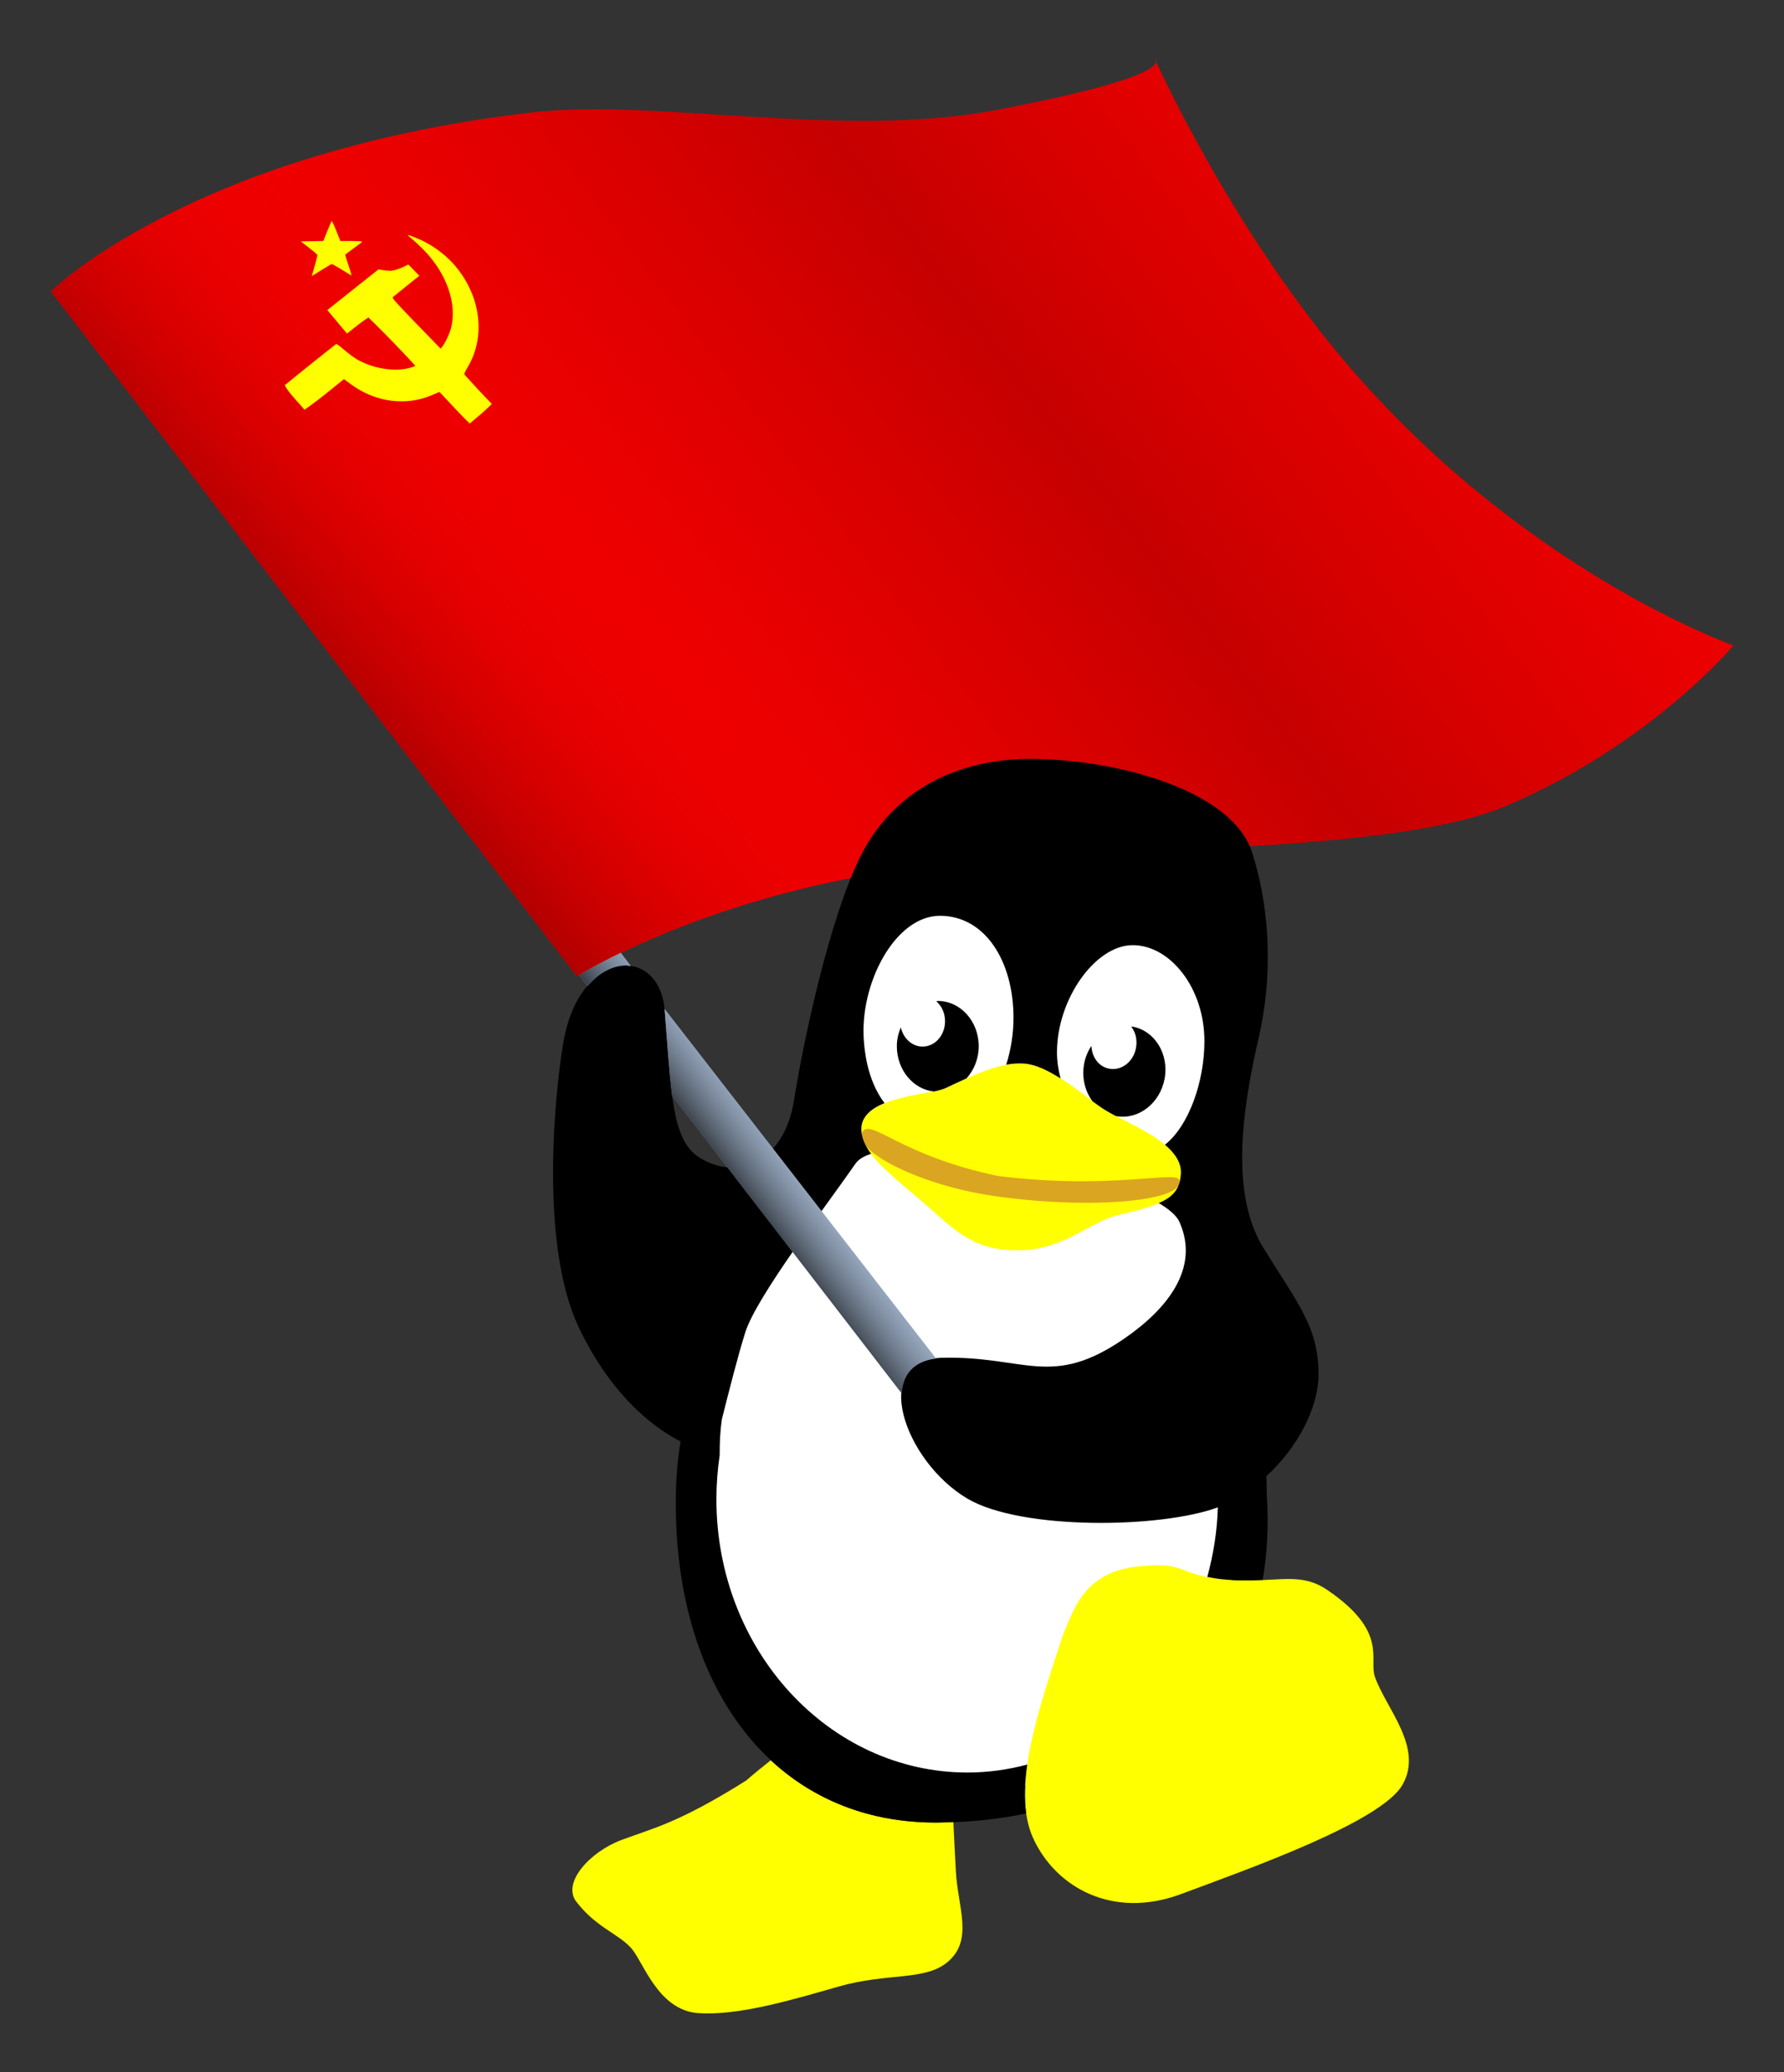 <?xml version="1.0" encoding="UTF-8" standalone="no"?>
<!-- Created with Inkscape (http://www.inkscape.org/) -->
<svg
    xmlns:inkscape="http://www.inkscape.org/namespaces/inkscape"
    xmlns:rdf="http://www.w3.org/1999/02/22-rdf-syntax-ns#"
    xmlns="http://www.w3.org/2000/svg"
    xmlns:sodipodi="http://sodipodi.sourceforge.net/DTD/sodipodi-0.dtd"
    xmlns:cc="http://creativecommons.org/ns#"
    xmlns:xlink="http://www.w3.org/1999/xlink"
    xmlns:dc="http://purl.org/dc/elements/1.1/"
    xmlns:svg="http://www.w3.org/2000/svg"
    xmlns:ns1="http://sozi.baierouge.fr"
    id="svg3868"
    sodipodi:docname="commie_tux_2.svg"
    viewBox="0 0 145.15 168.62"
    version="1.1"
    inkscape:version="0.47 r22583"
  >
  <rect x="0" y="0" width="145.15" height="168.62" fill="#333333" stroke="none"/>
  <defs
      id="defs3870"
    >
    <linearGradient
        id="linearGradient4961"
        y2="478.1"
        gradientUnits="userSpaceOnUse"
        x2="210.93"
        y1="499.91"
        x1="184.56"
        inkscape:collect="always"
      >
      <stop
          id="stop4834"
          style="stop-color:#000000;stop-opacity:.572"
          offset="0"
      />
      <stop
          id="stop4836"
          style="stop-color:#ff0000;stop-opacity:0"
          offset="1"
      />
    </linearGradient
    >
    <linearGradient
        id="linearGradient4964"
        y2="531.87"
        spreadMethod="reflect"
        gradientUnits="userSpaceOnUse"
        x2="198.52"
        y1="485.62"
        x1="259.76"
        inkscape:collect="always"
      >
      <stop
          id="stop4846"
          style="stop-color:#000000;stop-opacity:.226"
          offset="0"
      />
      <stop
          id="stop4848"
          style="stop-color:#ff0000;stop-opacity:0"
          offset="1"
      />
    </linearGradient
    >
    <linearGradient
        id="linearGradient4967"
        y2="528.29"
        gradientUnits="userSpaceOnUse"
        x2="230.05"
        y1="533.28"
        x1="223.41"
        inkscape:collect="always"
      >
      <stop
          id="stop4822"
          style="stop-color:#000000"
          offset="0"
      />
      <stop
          id="stop4824"
          style="stop-color:#b0c4de;stop-opacity:0"
          offset="1"
      />
    </linearGradient
    >
  </defs
  >
  <sodipodi:namedview
      id="base"
      bordercolor="#666666"
      inkscape:pageshadow="2"
      inkscape:window-y="40"
      pagecolor="#ffffff"
      inkscape:window-height="675"
      inkscape:window-maximized="1"
      inkscape:zoom="2.659445"
      inkscape:window-x="-4"
      showgrid="false"
      borderopacity="1.0"
      inkscape:current-layer="layer1"
      inkscape:cx="72.575843"
      inkscape:cy="84.311514"
      inkscape:snap-grids="false"
      inkscape:window-width="1024"
      inkscape:snap-to-guides="false"
      inkscape:pageopacity="0.0"
      inkscape:document-units="px"
  />
  <g
      id="layer1"
      inkscape:label="Ebene 1"
      inkscape:groupmode="layer"
      transform="translate(-168.41 -443.5)"
    >
    <path
        id="path4013"
        style="fill-rule:evenodd;fill:#ffffff"
        d="m251.73 515.76c-8.793 0-15.918 6.704-15.918 14.974 0 2.1 0.467 4.111 1.297 5.925-7.489 5.684-12.675 16.545-12.675 27.06 0 15.179 8.862 26.028 21.842 26.028 12.981 0 25.409-15.89 25.409-31.069 0-7.764-2.736-14.412-7.163-19.042 1.963-2.49 3.154-5.564 3.154-8.902 0-8.27-7.154-14.974-15.947-14.974z"
    />
    <path
        id="path3975"
        sodipodi:nodetypes="csssssssc"
        style="fill:#ffff00"
        d="m245.39 532.04c2.189-1.061 4.445-2.123 6.368-1.99 1.924 0.133 4.445 2.255 6.169 3.516 1.664 1.216 6.729 2.789 6.567 5.44-0.13 2.128-1.592 2.521-5.174 3.383-2.182 0.525-4.378 2.804-7.96 2.853-3.714 0.052-5.154-1.557-7.562-3.649-3.025-2.627-5.324-4.242-5.307-6.236 0.023-2.657 5.771-2.786 6.899-3.317z"
    />
    <path
        id="path3894"
        sodipodi:nodetypes="ccsscscssc"
        style="fill:#ff0000"
        d="m172.54 467.21 42.813 55.75s10.15-6.415 26.519-8.719c14.316-2.015 39.21-0.949 49.121-5.178 11.794-5.033 18.454-13.042 18.454-13.042s-17.384-6.094-31.977-23.532c-9.257-11.062-15.11-24.209-15.11-24.209s2.306 1.283-12.889 4.17c-12.684 2.41-27.694-1.006-38.03 0.226-27.974 3.315-39.279 14.913-38.9 14.534z"
    />
    <path
        id="path4830"
        sodipodi:nodetypes="ccsscscssc"
        style="fill:url(#linearGradient4961)"
        d="m172.54 467.21 42.813 55.75s10.15-6.415 26.519-8.719c14.316-2.015 39.21-0.949 49.121-5.178 11.794-5.033 18.454-13.042 18.454-13.042s-17.384-6.094-31.977-23.532c-9.257-11.062-15.11-24.209-15.11-24.209s2.306 1.283-12.889 4.17c-12.684 2.41-27.694-1.006-38.03 0.226-27.974 3.315-39.279 14.913-38.9 14.534z"
    />
    <path
        id="path4840"
        sodipodi:nodetypes="ccsscscssc"
        style="fill:url(#linearGradient4964)"
        d="m172.54 467.21 42.813 55.75s10.15-6.415 26.519-8.719c14.316-2.015 39.21-0.949 49.121-5.178 11.794-5.033 18.454-13.042 18.454-13.042s-17.384-6.094-31.977-23.532c-9.257-11.062-15.11-24.209-15.11-24.209s2.306 1.283-12.889 4.17c-12.684 2.41-27.694-1.006-38.03 0.226-27.974 3.315-39.279 14.913-38.9 14.534z"
    />
    <g
        id="layer1-4"
        style="fill:#ffff00"
        inkscape:label="Layer 1"
        transform="matrix(.028 0 0 .031 189.52 451.62)"
      >
      <path
          id="path8476"
          sodipodi:nodetypes="ccsccccscscssscscsccscsccccsscccsssssscscscccsscccccscccsssssssscc"
          style="fill:#ffff00"
          d="m566.38 808.57c-23.502-22.942-43.373-41.712-43.373-41.712s-8.652 3.216-18.441 7.147c-76.913 30.886-166.32 20.741-238.38-27.051l-20.638-13.686-56.369 41.049c-31.121 22.663-58.32 39.205-58.32 39.205s-15.081-15.371-31.129-31.905c-23.309-24.015-26.074-32.522-26.074-32.522s34.405-25.259 72.662-53.123c38.257-27.865 76.827-55.092 76.827-55.092s3.061-0.01 23.459 15.77c12.398 9.592 29.445 20.975 37.882 25.297 43.62 22.341 100.29 31.585 144.14 23.509 15.433-2.843 24.427-7.022 24.427-7.022s-28.101-28.069-66.219-63.512c-37.254-34.639-70.174-63.552-70.174-63.552s-15.806 9.067-32.142 20.847-30.215 21.418-30.215 21.418-57.022-61.634-57.022-61.634 34.633-25.019 74.753-53.884c69.633-50.099 74.001-52.897 74.001-52.897s22.393 3.69 32.946 3.648c20.24-0.081 53.234-16.318 53.234-16.318s-2.431-3.552 24.348 21.89l7.979 7.58-36.784 26.613c-20.231 14.637-38.29 27.813-40.131 29.279-2.8 2.23 6.966 12.314 59.751 61.702 34.704 32.47 66.744 62.32 71.2 66.333l8.103 7.296 4.635-5.212c7.718-8.678 20.883-33.608 24.948-47.244 19.233-64.515-11.936-145.34-80.142-207.83-11.213-10.273-26.826-23.347-34.695-29.053-15.593-11.307-14.109-11.412 14.873-1.055 37.826 13.519 79.256 39.531 106.32 66.756 79.734 80.21 96.953 189.44 42.804 271.52-11.913 18.058-9.971 19.973-9.971 19.973s21.293 21.272 38.934 38.471 40.532 38.442 40.532 38.442 0.415 1.735-30.797 26.426c-17.224 13.625-33.161 25.313-33.161 25.313s-21.073-18.231-44.575-41.172zm-414.07-346.83c0-0.549 3.813-12.513 8.473-26.585 4.66-14.073 7.966-26.735 7.347-28.138-0.62-1.403-11.641-9.899-24.492-18.88l-23.365-16.328 32.612-0.579 32.611-0.579 11.451-25.48c6.298-14.014 12.088-26.166 12.866-27.006 0.778-0.84 6.777 10.649 13.331 25.529l11.916 27.056 31.781 0.008c17.48 0.004 31.731 0.712 31.669 1.572-0.062 0.86-10.932 8.599-24.157 17.199-13.225 8.599-24.481 16.212-25.014 16.917-0.533 0.705 3.793 13.623 9.614 28.706s9.302 26.789 7.737 26.013c-1.566-0.776-14.27-7.831-28.232-15.677-13.962-7.846-26.541-14.265-27.954-14.265-1.413 0-13.736 6.381-27.383 14.18-30.223 17.271-30.811 17.583-30.811 16.337v-0z"
      />
    </g
    >
    <path
        id="path3977"
        sodipodi:nodetypes="csssc"
        style="fill:#daa520"
        d="m249.63 539.2c9.309 1.145 14.526-0.491 14.727 0.332 0.447 1.834-7.807 2.385-15.258 1.26-6.277-0.948-11.549-3.854-10.481-5.241 0.746-0.969 3.177 2.019 11.012 3.648z"
    />
    <path
        id="path3982"
        sodipodi:nodetypes="csssssssc"
        style="fill:#ffff00"
        d="m254.89 576.56c-1.952 5.964-4.257 12.526-2.413 16.538 1.843 4.012 6.488 6.592 12.018 4.531 5.53-2.06 16.291-5.863 18.026-8.899s-1.353-6.211-2.254-8.802c-0.494-1.419 1.122-3.661-3.872-7.051-2.432-1.651-4.434-0.397-8.698-0.891-3.658-0.424-2.705-1.413-6.603-1.031-4.589 0.45-5.337 3.652-6.204 5.604z"
    />
    <path
        id="path3984"
        style="fill:#ffff00"
        d="m231.12 586.74c-0.742 0.586-1.556 1.252-2.004 1.651-5.53 3.47-7.537 3.858-10.14 4.834-2.603 0.976-4.843 3.495-3.685 5.011 1.63 2.133 3.453 2.609 4.51 3.832 0.964 1.116 2.171 5.03 5.424 5.247 3.253 0.217 7.486-1.035 11.378-2.152 4.045-1.161 7.04-0.448 8.902-2.004 2.141-1.79 0.827-4.473 0.678-7.369-0.123-2.376-0.166-3.074-0.206-4.038-0.483 0.018-0.955 0.059-1.444 0.059-5.394 0-9.937-1.842-13.412-5.07z"
    />
    <path
        id="path3924"
        style="fill-rule:evenodd;fill:#000000"
        d="m251.52 505.26c-6.204 0.243-10.741 3.207-13.088 7.9-2.503 5.006-4.633 14.891-5.424 19.897-0.79 5.006-4.622 6.624-7.752 4.598-2.24-1.449-2.244-5.512-2.771-11.968-0.429-5.259-6.716-5.005-8.165 2.24-0.557 2.783-2.252 16.352 1.179 23.582 2.909 6.13 6.768 8.527 8.283 9.285-0.228 1.413-0.358 2.854-0.383 4.333-0.263 15.51 7.857 26.677 21.135 26.677 2.553 0 5.03-0.241 7.369-0.737-0.172-1.207-0.116-2.555 0.088-3.979-1.56 0.416-3.185 0.648-4.864 0.648-11.278 0-20.428-9.966-20.428-22.226 0-1.222 0.091-2.428 0.265-3.596-0-0.03 0-0.059 0-0.088 0-0.969 0.046-1.916 0.177-2.83 0.581-2.299 1.325-5.246 1.916-7.104 0.922-2.898 6.59-10.282 8.961-13.707 0.237-0.342 0.671-0.601 1.268-0.796-0.503-0.672-0.802-1.329-0.796-2.034 0.008-0.996 0.813-1.653 1.887-2.093-1.482-1.933-1.639-4.544-1.68-5.07-0.364-4.606 2.516-10.17 6.19-10.17s5.984 3.692 5.984 8.312c0 1.306-0.218 2.603-0.59 3.803 0.506-0.093 1.002-0.121 1.474-0.088 0.903 0.062 1.926 0.565 2.948 1.209-0.187-0.685-0.295-1.399-0.295-2.122 0-4.341 3.12-8.725 6.161-8.725s5.836 3.47 5.836 7.811c0 3.305-1.269 6.899-3.213 8.43 0.806 0.677 1.351 1.462 1.297 2.358-0.076 1.253-0.636 1.888-1.798 2.388 0.853 0.505 1.453 1.027 1.68 1.533 1.713 3.821-1.091 7.157-4.481 9.492-5.928 4.084-8.051 1.419-14.768 1.562-6.06 0.132-3.133 8.437 2.004 11.467 4.376 2.581 15.736 2.425 20.369 0.707-0.052 1.966-0.364 3.852-0.855 5.66 0.308 0.059 0.65 0.129 1.061 0.177 1.375 0.159 2.454 0.107 3.449 0.059 0.362-2.148 0.495-4.453 0.324-6.927 0-0.505-0.004-1.005-0.029-1.503 2.542-2.337 4.245-5.553 4.245-8.312 0-3.821-1.714-5.779-4.481-10.258s-1.699-11.41-0.383-17.126c1.066-4.632 1.05-10.027-0.531-15.033-1.581-5.006-10.659-7.503-17.509-7.635-0.428-0.008-0.854-0.016-1.268 0zm-6.809 19.691c-0.041 0-0.078 0.028-0.118 0.029 0.432 0.379 0.707 0.957 0.707 1.621 0 1.144-0.813 2.063-1.828 2.063-0.858 0-1.566-0.666-1.769-1.562-0.199 0.473-0.324 0.976-0.324 1.533 0 1.918 1.32 3.502 3.007 3.685 0.429-0.085 0.804-0.201 1.002-0.295 0.547-0.265 1.101-0.52 1.651-0.766 0.012-0.006 0.017-0.024 0.029-0.029 0.594-0.672 0.973-1.583 0.973-2.594 0-2.039-1.493-3.685-3.331-3.685zm15.741 2.093c0.355 0.452 0.505 1.086 0.383 1.739-0.21 1.125-1.184 1.867-2.181 1.68-0.843-0.158-1.41-0.939-1.444-1.857-0.283 0.429-0.487 0.897-0.59 1.444-0.212 1.136 0.065 2.253 0.678 3.066 0.202 0.152 0.434 0.307 0.619 0.442 0.319 0.233 0.788 0.502 1.297 0.766 0.008 0.004 0.022-0.004 0.029 0 1.796 0.318 3.548-1.043 3.92-3.036 0.375-2.004-0.787-3.907-2.594-4.245-0.04-0.008-0.078 0.006-0.118 0z"
    />
    <path
        id="path3992"
        style="fill:#b0c4de"
        d="m218.92 521.03c-1.985 0.962-3.113 1.658-3.39 1.828l0.678 0.884c0.987-1.157 2.167-1.727 3.243-1.68 0.102 0.005 0.195 0.044 0.295 0.059l-0.825-1.091zm3.567 4.569c0.003 0.03-0.003 0.058 0 0.088 0.228 2.793 0.364 5.108 0.619 6.986l18.659 24.201c0.095-1.489 0.937-2.603 2.8-2.83l-22.08-28.44z"
    />
    <path
        id="path4818"
        style="opacity:.677;fill:url(#linearGradient4967)"
        d="m218.92 521.03c-1.985 0.962-3.113 1.658-3.39 1.828l0.678 0.884c0.987-1.157 2.167-1.727 3.243-1.68 0.102 0.005 0.195 0.044 0.295 0.059l-0.825-1.091zm3.567 4.569c0.003 0.03-0.003 0.058 0 0.088 0.228 2.793 0.364 5.108 0.619 6.986l18.659 24.201c0.095-1.489 0.937-2.603 2.8-2.83l-22.08-28.44z"
    />
  </g
  >
</svg
>
